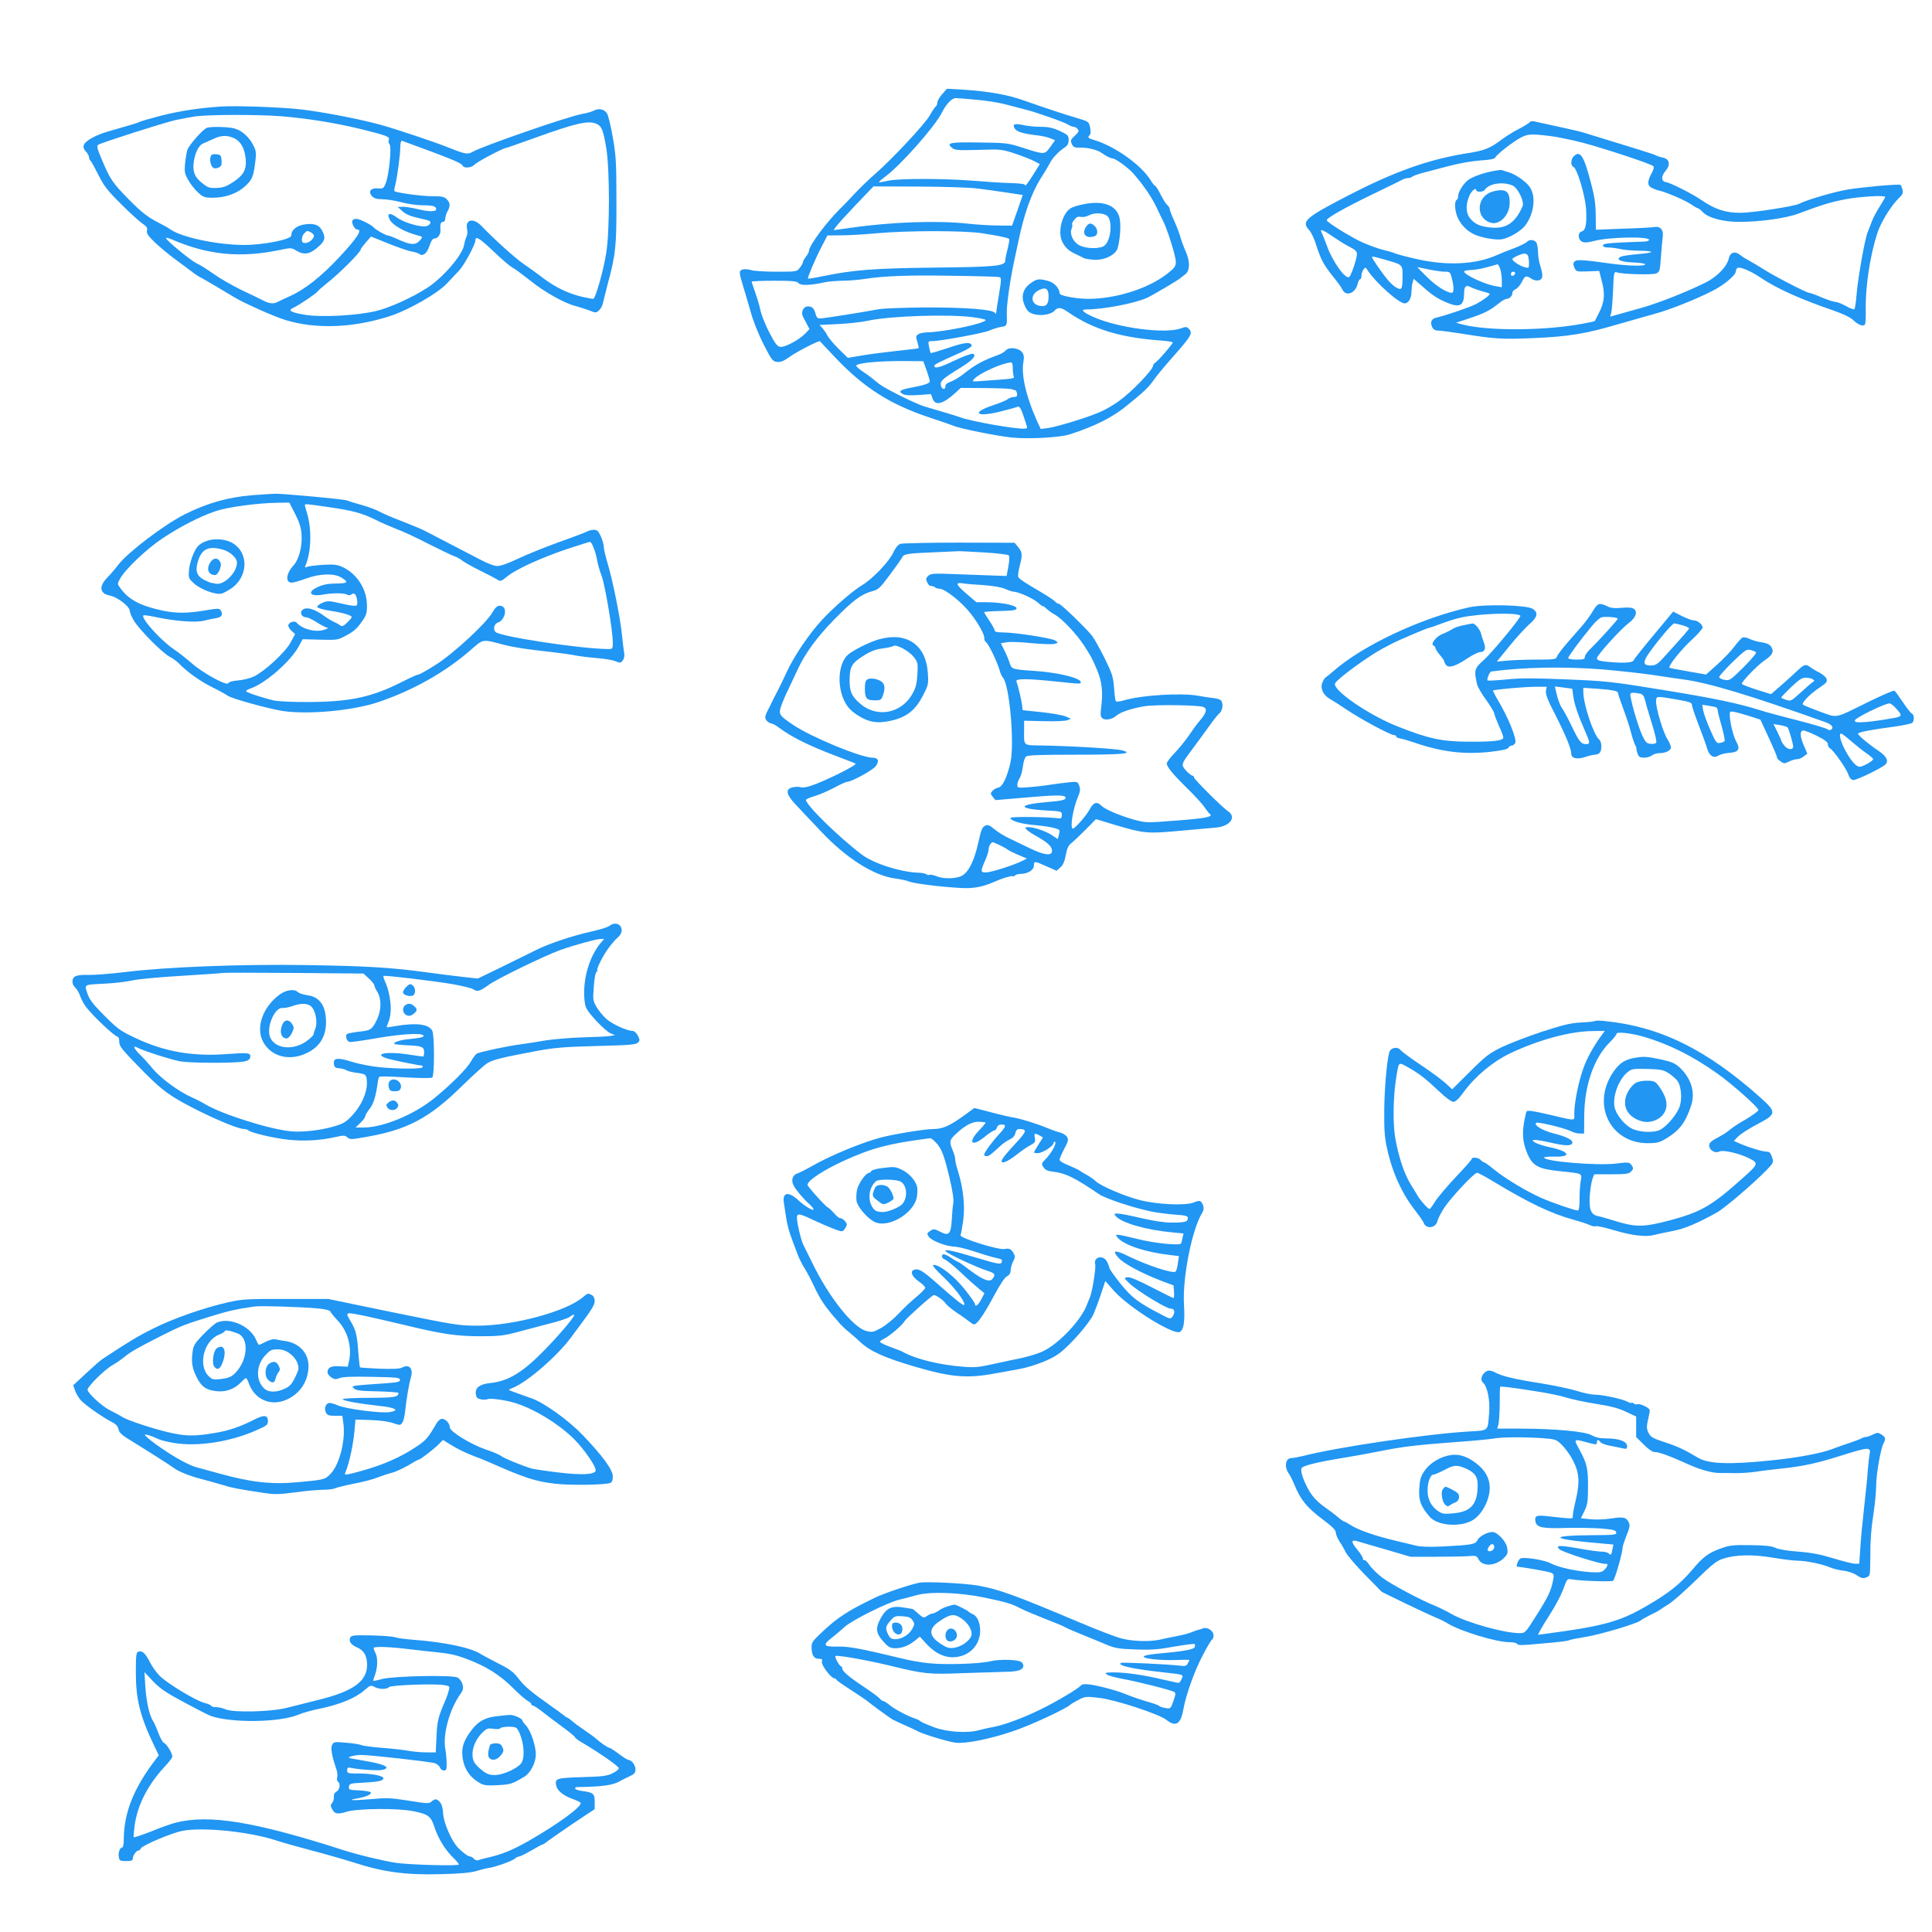 <?xml version="1.0" standalone="no"?>
<!DOCTYPE svg PUBLIC "-//W3C//DTD SVG 20010904//EN"
 "http://www.w3.org/TR/2001/REC-SVG-20010904/DTD/svg10.dtd">
<svg version="1.0" xmlns="http://www.w3.org/2000/svg"
 width="1280pt" height="1280pt" viewBox="0 0 1280 1280"
 preserveAspectRatio="xMidYMid meet">
<g transform="translate(0,1280) scale(0.1,-0.1)"
fill="#2196f3" stroke="none">
<path d="M6242 12176 c-18 -20 -32 -45 -32 -56 0 -10 -5 -22 -10 -25 -6 -4
-24 -31 -41 -61 -33 -58 -252 -292 -362 -387 -38 -33 -96 -89 -130 -125 -34
-37 -80 -85 -103 -107 -90 -89 -204 -243 -204 -276 0 -8 -9 -25 -20 -39 -11
-14 -20 -30 -20 -36 0 -6 -9 -23 -21 -38 -20 -26 -21 -26 -159 -26 -76 0 -151
5 -166 11 -16 5 -39 7 -52 4 -27 -7 -27 -18 1 -110 9 -27 30 -101 48 -163 19
-69 54 -157 89 -225 53 -104 60 -112 89 -115 23 -2 44 6 80 32 46 34 199 113
204 105 1 -2 47 -51 102 -109 188 -198 363 -310 623 -396 75 -25 146 -49 157
-54 38 -18 291 -69 390 -79 117 -11 318 0 385 22 163 53 279 111 371 186 118
95 147 123 182 172 17 26 75 95 127 154 125 141 135 159 105 188 -12 13 -20
13 -52 1 -106 -37 -415 3 -579 76 -71 32 -88 50 -47 50 112 0 317 39 403 77
38 18 196 111 220 130 8 7 23 18 33 26 31 22 32 84 4 148 -14 31 -31 76 -37
100 -7 24 -25 72 -41 107 -16 35 -29 69 -29 76 0 8 -7 19 -16 27 -9 7 -29 39
-45 71 -16 32 -33 58 -37 58 -4 0 -16 15 -27 33 -59 100 -236 227 -372 268
-45 13 -50 18 -33 35 7 7 7 25 2 50 -8 38 -9 39 -87 62 -89 26 -199 63 -351
116 -108 39 -235 61 -404 72 l-106 6 -32 -36z m228 -37 c63 -5 149 -19 190
-30 41 -11 100 -26 130 -34 77 -19 261 -84 287 -101 12 -8 29 -14 36 -14 8 0
20 -7 27 -15 10 -12 7 -20 -19 -44 -28 -26 -30 -32 -20 -55 10 -22 18 -25 60
-24 50 0 113 -16 139 -36 26 -19 59 -36 72 -36 19 0 105 -63 139 -102 70 -81
123 -159 159 -238 11 -25 27 -56 34 -70 27 -49 86 -237 86 -273 0 -31 -7 -41
-52 -77 -126 -101 -343 -170 -530 -170 -77 0 -188 21 -188 36 0 34 -36 73 -77
83 -60 16 -73 14 -113 -14 -53 -37 -68 -90 -41 -149 15 -35 27 -46 56 -56 47
-15 117 -5 140 20 24 27 43 25 90 -7 168 -116 351 -171 628 -190 37 -3 67 -8
67 -12 0 -10 -99 -124 -116 -134 -8 -4 -14 -13 -14 -18 0 -28 -140 -174 -228
-237 -26 -19 -72 -47 -103 -62 -66 -34 -296 -106 -366 -116 l-48 -6 -25 54
c-71 157 -105 305 -90 388 6 34 4 49 -8 66 -22 29 -86 37 -108 13 -9 -10 -30
-23 -47 -29 -111 -41 -153 -64 -239 -132 -26 -20 -63 -41 -82 -48 -21 -7 -33
-17 -32 -27 2 -27 -23 -26 -30 1 -7 31 7 45 128 119 82 50 111 83 84 93 -9 3
-64 -17 -123 -45 -97 -47 -133 -56 -133 -34 0 8 31 24 173 87 49 22 77 40 75
48 -8 24 -49 20 -159 -18 -60 -20 -111 -35 -113 -33 -2 2 -7 21 -11 42 -7 35
-6 37 20 37 56 0 342 53 380 70 22 10 57 21 78 24 40 7 40 7 37 91 -1 57 22
219 49 345 10 47 23 108 29 135 36 174 85 313 145 410 25 38 52 84 61 101 17
36 60 81 100 107 19 13 26 26 26 50 0 30 -5 34 -60 60 -46 21 -76 27 -128 27
-37 0 -87 5 -111 11 -58 13 -76 7 -59 -21 14 -23 54 -35 143 -46 33 -3 75 -12
93 -20 l32 -13 -32 -45 c-38 -52 -35 -52 -188 -3 -90 29 -105 31 -282 33 -196
3 -222 -2 -180 -36 19 -15 40 -17 174 -13 150 5 155 4 244 -25 50 -17 107 -39
127 -50 l36 -19 -39 -63 c-41 -66 -60 -90 -60 -74 0 5 -42 10 -93 11 -50 1
-159 8 -242 15 -194 16 -503 17 -574 0 -30 -7 -56 -11 -57 -9 -2 2 15 18 39
35 101 74 332 334 378 427 29 58 65 95 92 95 12 0 74 -5 137 -11z m5 -588 c50
-6 138 -18 196 -27 l105 -16 -35 -101 -36 -102 -95 1 c-52 0 -140 6 -195 12
-199 22 -507 12 -777 -27 l-116 -16 19 26 c10 14 70 80 132 145 l114 119 299
-1 c165 -1 340 -6 389 -13z m30 -296 c104 -16 173 -30 181 -38 3 -3 -2 -32
-10 -65 -9 -33 -16 -68 -16 -79 0 -35 -64 -42 -475 -46 -403 -5 -526 -15 -735
-57 -52 -11 -95 -18 -97 -16 -5 5 47 128 89 209 l40 77 97 1 c53 0 159 7 236
14 201 18 566 18 690 0z m116 -291 c14 -4 14 -15 -2 -112 -10 -59 -18 -114
-19 -122 0 -11 -2 -12 -8 -3 -14 23 -200 37 -462 36 -140 -1 -280 -6 -310 -12
-100 -19 -365 -61 -387 -61 -16 0 -24 8 -29 28 -9 38 -23 52 -50 52 -16 0 -28
-8 -35 -24 -9 -20 -7 -33 17 -75 l27 -51 -29 -31 c-39 -40 -133 -91 -164 -87
-20 2 -34 20 -72 93 -26 50 -52 115 -59 145 -6 30 -22 85 -35 121 -13 37 -24
69 -24 73 0 3 67 6 149 6 124 0 151 -3 162 -16 14 -17 78 -15 169 5 25 6 78
10 118 11 40 0 105 5 143 11 138 21 289 27 584 22 165 -2 307 -6 316 -9z m326
-120 c2 -59 -14 -79 -60 -70 -57 11 -63 71 -9 101 46 25 67 16 69 -31z m-499
-146 c45 -6 82 -14 82 -18 0 -22 -269 -79 -386 -82 -24 0 -51 -6 -61 -13 -15
-11 -16 -18 -5 -51 6 -21 10 -39 8 -41 -1 -2 -68 -10 -147 -18 -79 -9 -184
-22 -233 -31 l-89 -15 -59 58 c-33 32 -66 72 -75 88 -8 17 -24 39 -34 51 l-20
21 123 6 c68 3 157 13 198 22 145 32 541 45 698 23z m-309 -352 c12 -33 21
-66 21 -73 0 -13 -39 -26 -132 -43 -66 -13 -78 -24 -46 -41 14 -8 49 -10 104
-6 l82 6 11 -30 c17 -51 71 -36 156 43 l30 28 165 -1 c91 -1 170 -4 175 -8 6
-3 15 -6 20 -6 6 0 11 -10 13 -22 3 -18 -2 -23 -20 -23 -13 0 -32 -7 -42 -15
-10 -8 -54 -26 -97 -40 -150 -50 -111 -82 51 -41 52 13 102 27 111 31 16 6 25
-12 57 -112 11 -32 10 -33 -19 -33 -69 0 -341 48 -414 74 -36 13 -96 31 -240
73 -59 18 -257 116 -300 149 -16 13 -41 32 -55 44 -14 11 -40 30 -59 42 -19
13 -36 28 -38 34 -6 17 131 32 298 32 l146 -1 22 -61z m571 15 c0 -22 3 -46 6
-54 6 -16 11 -15 -210 -31 -66 -5 -68 -5 -52 13 34 38 185 106 244 110 8 1 12
-13 12 -38z"/>
<path d="M7175 11446 c-33 -6 -70 -18 -82 -26 -57 -36 -87 -159 -55 -222 19
-39 44 -61 92 -83 19 -9 42 -20 51 -25 10 -5 42 -10 72 -11 68 -3 140 34 152
78 17 64 22 151 13 196 -18 87 -108 122 -243 93z m160 -76 c37 -31 27 -157
-16 -196 -26 -24 -121 -24 -168 1 -40 20 -65 73 -52 108 6 14 7 27 4 30 -3 3
3 17 14 30 14 19 24 24 44 20 15 -3 39 2 55 11 32 18 95 16 119 -4z"/>
<path d="M7194 11295 c-30 -46 4 -80 60 -59 22 8 20 47 -2 67 -25 23 -39 21
-58 -8z"/>
<path d="M1460 12094 c-146 -10 -266 -29 -388 -59 -73 -19 -138 -38 -144 -41
-7 -4 -41 -16 -77 -26 -37 -11 -97 -28 -135 -39 -83 -24 -153 -63 -161 -91 -5
-13 0 -27 14 -42 12 -12 21 -30 21 -39 0 -9 4 -18 9 -21 5 -3 28 -45 52 -93
37 -75 60 -104 149 -193 58 -58 122 -116 142 -130 30 -20 36 -29 32 -47 -5
-18 6 -34 52 -79 33 -31 95 -83 139 -115 44 -32 93 -69 109 -81 16 -13 42 -30
58 -38 29 -15 174 -101 218 -128 57 -36 265 -129 340 -152 204 -62 448 -53
691 25 123 39 321 152 382 219 21 22 56 60 79 84 35 38 108 173 108 201 0 30
29 12 117 -72 54 -52 112 -101 128 -110 17 -8 71 -49 122 -89 93 -75 224 -148
298 -166 22 -6 61 -18 87 -28 45 -18 47 -18 67 0 11 10 23 32 26 50 4 17 17
69 29 116 55 202 61 256 60 560 0 253 -3 300 -24 420 -13 74 -30 145 -38 158
-19 29 -53 37 -88 19 -16 -8 -49 -17 -73 -21 -85 -13 -665 -214 -732 -253 -30
-18 -50 -14 -164 32 -90 36 -351 123 -450 150 -137 37 -375 83 -519 100 -130
15 -436 26 -536 19z m401 -64 c174 -14 360 -44 529 -85 173 -43 194 -51 186
-71 -4 -9 -1 -23 5 -30 15 -18 -4 -208 -26 -259 -13 -33 -17 -36 -51 -33 -48
4 -67 -21 -40 -51 15 -16 32 -21 70 -21 28 0 84 -9 125 -20 41 -11 103 -20
137 -20 71 0 94 -6 94 -26 0 -18 -47 -18 -125 1 -33 8 -76 15 -95 15 l-35 -1
32 -29 c24 -21 53 -33 112 -46 72 -16 79 -19 70 -36 -6 -11 -21 -18 -37 -18
-51 0 -141 29 -184 60 -48 35 -68 28 -45 -17 16 -31 85 -72 152 -93 22 -6 46
-14 54 -16 11 -3 8 -11 -10 -30 -28 -30 -62 -27 -146 12 -28 13 -57 24 -64 24
-13 0 -79 37 -94 54 -18 19 -93 56 -114 56 -11 0 -22 -4 -25 -9 -10 -15 12
-61 29 -61 39 0 5 -53 -120 -187 -120 -128 -226 -211 -324 -255 -36 -16 -74
-34 -83 -39 -27 -14 -55 -11 -96 11 -20 10 -85 42 -145 70 -59 29 -141 76
-183 106 -42 30 -91 61 -109 68 -35 15 -205 154 -205 168 0 5 17 1 38 -8 239
-104 456 -125 722 -69 66 14 72 14 102 -5 55 -33 94 -25 156 33 34 33 39 52
20 91 -19 44 -52 58 -114 50 -57 -7 -94 -36 -94 -74 0 -27 -188 -64 -320 -63
-177 2 -406 51 -479 102 -14 10 -51 31 -81 46 -68 34 -113 69 -193 150 -115
117 -128 137 -187 279 -27 64 -30 80 -19 87 24 15 441 148 514 164 39 8 97 19
130 24 87 12 409 13 566 1z m2092 -51 c34 -15 45 -45 64 -163 23 -141 23 -539
0 -689 -17 -113 -72 -307 -87 -307 -5 0 -33 5 -62 11 -94 20 -181 61 -265 123
-44 34 -107 79 -139 101 -55 38 -197 167 -274 248 -54 56 -110 44 -95 -22 3
-16 2 -38 -4 -48 -5 -10 -13 -35 -16 -55 -11 -68 -142 -220 -249 -288 -99 -63
-245 -129 -332 -150 -126 -31 -371 -44 -477 -25 -94 16 -113 29 -71 47 35 16
150 94 159 108 4 6 30 29 58 51 84 66 227 208 227 227 0 4 16 25 34 46 l34 39
114 -46 c62 -25 131 -49 153 -53 22 -3 45 -11 52 -16 24 -19 51 2 68 52 12 37
22 50 35 50 21 0 41 29 38 57 -3 37 2 53 17 53 9 0 15 9 15 23 1 12 7 33 15
47 20 35 18 57 -5 80 -17 17 -33 20 -97 20 -70 0 -239 23 -250 34 -2 2 0 21 6
42 13 51 33 197 33 252 1 26 5 41 12 39 308 -112 394 -147 400 -163 8 -21 60
-17 81 6 16 18 190 110 208 110 4 0 89 30 189 66 275 99 357 118 411 93z
m-1892 -719 c10 -6 19 -16 19 -22 0 -20 -33 -48 -57 -48 -18 0 -23 5 -23 24 0
14 7 32 16 40 18 19 20 19 45 6z"/>
<path d="M1370 11953 c-27 -11 -119 -115 -129 -147 -5 -17 -12 -58 -15 -91 -5
-54 -3 -65 23 -111 16 -28 46 -65 66 -82 31 -28 43 -32 94 -32 79 0 151 24
203 66 56 47 66 68 78 161 9 69 8 81 -11 119 -26 54 -77 100 -126 113 -40 11
-157 14 -183 4z m184 -70 c43 -22 68 -69 74 -139 6 -68 -15 -105 -83 -150 -44
-29 -66 -37 -108 -39 -47 -2 -59 1 -94 29 -52 40 -67 75 -60 137 8 66 34 119
66 130 14 6 44 19 66 29 50 25 94 25 139 3z"/>
<path d="M1395 11761 c-8 -27 4 -68 22 -75 8 -3 23 -1 34 5 16 8 19 19 17 47
-3 33 -6 37 -35 40 -24 2 -33 -1 -38 -17z"/>
<path d="M10135 11991 c-3 -6 -34 -25 -68 -43 -34 -17 -87 -49 -117 -72 -81
-60 -113 -73 -228 -91 -257 -41 -483 -121 -797 -284 -278 -144 -305 -168 -251
-226 13 -14 34 -58 46 -98 31 -97 49 -130 110 -207 29 -35 57 -74 63 -87 23
-51 88 -27 102 38 4 16 11 29 16 29 5 0 9 10 9 23 0 13 6 31 13 41 13 17 14
17 30 -8 53 -80 205 -216 243 -216 25 0 44 32 45 73 1 23 4 53 8 66 l7 24 34
-30 c87 -77 111 -94 172 -122 97 -43 127 -31 128 54 0 49 12 60 47 41 17 -8
51 -20 76 -27 26 -6 47 -13 47 -16 0 -10 -47 -44 -90 -67 -43 -22 -203 -77
-263 -90 -34 -8 -43 -29 -29 -62 8 -17 20 -24 39 -24 15 0 81 -9 147 -19 228
-37 274 -40 486 -31 231 10 343 28 557 91 76 22 185 53 243 69 98 26 270 94
386 153 74 37 154 104 154 128 0 11 6 22 14 25 18 7 91 -25 148 -64 106 -72
263 -143 479 -217 69 -24 117 -47 135 -64 35 -34 69 -47 80 -30 4 7 6 48 5 93
-3 152 27 356 75 506 23 75 92 187 148 241 21 20 26 31 20 53 -3 14 -9 28 -13
31 -12 7 -249 -14 -351 -31 -85 -14 -276 -70 -320 -94 -32 -17 -310 -60 -390
-60 -99 0 -170 24 -260 86 -56 39 -202 113 -232 117 -33 5 -34 39 -3 75 34 41
27 78 -18 88 -17 3 -38 10 -47 15 -12 7 -107 37 -477 150 -17 6 -94 24 -170
40 -76 17 -148 32 -159 35 -12 3 -25 1 -29 -5z m125 -91 c47 -5 146 -25 220
-44 138 -36 458 -141 474 -157 6 -5 1 -24 -12 -48 -30 -54 -29 -83 6 -98 15
-7 32 -13 37 -14 33 -4 172 -62 211 -88 25 -17 49 -31 53 -31 5 0 19 -11 32
-25 37 -39 135 -65 243 -65 136 0 310 24 391 55 156 58 213 76 312 95 95 18
263 28 263 15 0 -3 -16 -31 -35 -61 -20 -31 -43 -74 -52 -97 -8 -23 -21 -55
-28 -72 -19 -43 -64 -296 -74 -409 -4 -53 -11 -100 -15 -104 -4 -4 -30 5 -57
21 -27 15 -58 27 -70 27 -11 0 -52 14 -91 30 -38 17 -76 30 -82 30 -18 0 -239
115 -305 158 -31 20 -72 44 -91 54 -19 10 -47 27 -61 39 -33 27 -65 18 -74
-19 -12 -57 -76 -124 -155 -164 -123 -61 -309 -135 -426 -168 -60 -17 -131
-37 -157 -44 l-49 -14 7 27 c4 14 9 82 12 149 5 121 6 124 27 117 39 -12 230
-17 257 -7 25 10 26 15 33 109 4 54 9 114 12 134 7 45 -16 72 -55 65 -14 -3
-107 -8 -207 -11 l-181 -7 -1 99 c-1 77 -8 125 -35 224 -44 168 -69 205 -111
163 -20 -20 -21 -63 -1 -70 23 -9 77 -188 83 -276 6 -99 -2 -144 -28 -151 -28
-7 -27 -53 1 -68 16 -8 34 -7 78 4 102 28 382 32 366 6 -3 -4 -13 -8 -23 -9
-9 0 -77 -3 -149 -6 -105 -5 -133 -9 -133 -20 0 -9 12 -14 38 -14 20 0 55 -5
77 -10 22 -6 77 -10 123 -11 45 0 82 -4 82 -8 0 -5 -41 -11 -92 -15 -50 -4
-100 -12 -111 -17 -34 -19 -1 -34 83 -38 44 -1 80 -7 80 -12 0 -14 -116 -11
-232 5 -185 26 -224 28 -237 12 -9 -10 -9 -20 0 -40 12 -26 15 -26 88 -24 l76
3 18 -70 c22 -84 17 -136 -19 -207 -15 -29 -27 -54 -29 -56 -1 -1 -35 -9 -76
-16 -251 -48 -634 -50 -803 -5 l-39 11 88 29 c106 36 135 51 201 104 18 14 38
25 46 25 19 0 38 20 38 40 0 8 10 20 23 25 12 6 30 27 40 48 21 41 27 44 62
21 32 -21 69 -15 73 13 2 12 -4 42 -12 68 -9 25 -16 66 -16 91 0 25 -5 54 -10
65 -12 22 -48 25 -64 6 -6 -7 -45 -26 -86 -42 -41 -15 -93 -36 -115 -46 -137
-61 -327 -71 -526 -26 -64 14 -127 31 -140 36 -13 6 -52 18 -87 26 -35 9 -98
32 -140 51 -79 37 -232 132 -232 145 0 15 120 83 300 170 102 49 193 94 202
99 10 6 26 10 36 10 10 0 22 4 28 9 5 5 34 16 64 24 30 8 109 29 175 46 70 19
159 34 213 38 65 4 95 10 99 20 7 18 119 106 168 131 46 24 68 26 185 12z
m-1410 -680 c30 -21 74 -47 98 -59 31 -16 42 -27 42 -45 0 -27 -36 -136 -50
-150 -23 -23 -112 101 -149 206 -13 35 -27 71 -32 80 -19 37 -3 32 91 -32z
m1274 -116 c3 -9 6 -31 6 -49 0 -32 -1 -33 -30 -25 -32 9 -79 40 -80 53 0 10
58 36 81 37 9 0 20 -7 23 -16z m-929 -30 c100 -29 99 -28 97 -118 -1 -73 -6
-80 -40 -62 -16 8 -44 34 -63 58 -37 45 -99 136 -99 144 0 7 11 5 105 -22z
m744 -55 c6 -18 11 -52 11 -77 l0 -45 -41 7 c-70 11 -209 76 -209 97 0 5 19 9
43 10 23 0 71 8 107 18 36 10 68 19 72 20 3 0 11 -13 17 -30z m-474 -4 c39 -8
86 -15 106 -15 35 0 37 -2 48 -44 15 -59 14 -96 -1 -96 -34 1 -102 44 -163
104 -37 36 -66 66 -64 66 2 0 36 -7 74 -15z m573 -27 c-6 -18 -28 -21 -28 -4
0 9 7 16 16 16 9 0 14 -5 12 -12z"/>
<path d="M9849 11657 c-51 -13 -100 -33 -121 -49 -35 -26 -68 -81 -68 -111 0
-9 -4 -19 -10 -22 -15 -9 -12 -71 6 -113 19 -46 58 -88 105 -112 46 -24 152
-43 192 -35 51 11 125 55 152 91 59 78 73 193 30 255 -24 36 -93 84 -143 99
-15 4 -34 10 -42 13 -8 3 -54 -4 -101 -16z m174 -87 c29 -14 67 -84 67 -124 0
-12 -16 -44 -35 -73 -44 -65 -97 -89 -183 -80 -69 7 -104 24 -134 63 -27 33
-28 89 -4 145 14 34 46 61 46 39 0 -14 47 -13 56 1 27 44 123 58 187 29z"/>
<path d="M9873 11525 c-95 -41 -92 -175 5 -201 58 -16 123 51 124 129 1 64
-15 87 -60 87 -20 -1 -52 -7 -69 -15z"/>
<path d="M1670 9519 c-160 -13 -299 -53 -445 -126 -138 -70 -373 -248 -440
-333 -22 -29 -54 -67 -72 -84 -60 -61 -54 -109 16 -122 48 -9 130 -72 131
-101 0 -12 13 -43 29 -68 40 -63 187 -211 235 -236 21 -11 48 -31 60 -43 55
-57 139 -117 216 -156 47 -23 96 -50 110 -60 28 -19 262 -84 360 -100 168 -26
467 1 638 59 231 78 446 200 613 347 83 72 73 70 214 33 74 -19 155 -31 320
-49 55 -6 125 -16 155 -22 30 -6 96 -14 145 -18 50 -4 105 -13 123 -21 31 -13
35 -12 48 6 10 13 13 31 9 50 -3 17 -10 73 -15 125 -12 115 -61 356 -95 470
-14 46 -25 95 -25 109 0 14 -9 45 -20 69 -15 33 -24 42 -45 42 -14 0 -33 -5
-43 -10 -9 -6 -93 -38 -187 -71 -93 -34 -216 -83 -272 -110 -62 -30 -116 -49
-137 -49 -23 0 -67 17 -123 47 -48 25 -142 74 -208 108 -66 34 -133 69 -150
78 -16 9 -84 37 -150 63 -66 25 -133 54 -150 64 -16 10 -69 30 -117 44 -49 13
-92 27 -97 30 -13 8 -425 46 -480 45 -25 -1 -93 -6 -151 -10z m286 -125 c29
-58 39 -90 42 -138 5 -78 -18 -164 -54 -203 -49 -53 -55 -113 -11 -113 12 0
54 12 92 26 91 34 186 37 234 9 54 -32 48 -40 -32 -41 -51 0 -86 -7 -119 -22
-78 -34 -56 -68 34 -51 58 11 140 11 158 -1 9 -5 19 -5 27 1 7 6 16 8 22 5 14
-9 25 -66 14 -77 -6 -6 -45 -1 -99 12 -84 19 -93 20 -128 5 -21 -9 -36 -21
-34 -28 3 -7 41 -18 89 -25 85 -13 139 -30 139 -42 0 -4 -14 -20 -30 -36 -26
-25 -33 -27 -48 -17 -9 7 -28 17 -42 23 -14 6 -38 21 -55 33 -71 54 -131 70
-155 41 -15 -18 2 -45 29 -45 10 0 37 -13 62 -28 24 -16 53 -32 64 -36 l20 -8
-20 -8 c-56 -23 -152 0 -190 45 -13 16 -55 1 -55 -19 0 -9 10 -25 22 -36 l23
-21 -30 -56 c-35 -64 -169 -189 -243 -225 -26 -12 -73 -24 -105 -26 -36 -3
-61 -10 -64 -18 -8 -21 -167 65 -243 132 -35 31 -89 73 -119 93 -85 57 -219
206 -201 224 3 3 46 -3 95 -14 123 -25 254 -35 307 -21 24 6 60 14 81 17 38 6
47 24 28 53 -7 12 -24 11 -101 -2 -114 -20 -194 -20 -280 -2 -146 31 -222 70
-277 142 -27 36 -27 36 -8 69 32 61 176 198 280 267 118 79 251 147 355 182
81 27 276 53 406 55 l81 1 39 -76z m223 46 c160 -23 221 -40 310 -84 36 -19
98 -45 136 -60 39 -14 136 -59 215 -100 80 -40 156 -77 170 -81 14 -4 39 -18
55 -31 17 -12 68 -41 115 -64 47 -23 97 -49 112 -58 25 -16 27 -15 71 21 58
47 234 127 405 183 72 24 136 44 141 44 12 0 39 -70 47 -122 4 -24 17 -70 30
-103 23 -63 74 -365 74 -441 0 -43 -1 -44 -32 -44 -178 1 -714 82 -745 113
-18 18 -9 54 15 62 46 15 66 94 27 109 -24 9 -40 -2 -63 -42 -39 -70 -258
-272 -373 -345 -58 -37 -112 -67 -119 -67 -8 0 -52 -20 -99 -44 -202 -103
-343 -135 -617 -137 -112 -1 -209 4 -239 10 -76 18 -185 54 -185 62 0 4 14 12
31 18 98 34 265 180 318 278 l26 48 115 -3 c109 -3 118 -2 165 23 62 33 79 49
117 103 25 36 30 53 29 102 0 104 -64 206 -157 251 -39 18 -57 21 -132 17 -48
-3 -96 -9 -106 -13 -17 -7 -18 -6 -11 11 37 87 41 237 10 341 -8 26 -15 51
-15 56 0 10 8 9 159 -13z"/>
<path d="M1352 9209 c-36 -17 -48 -30 -70 -77 -14 -31 -28 -81 -30 -110 -4
-50 -3 -54 32 -86 43 -41 148 -80 186 -68 14 4 44 21 67 37 105 76 111 226 12
292 -53 35 -138 40 -197 12z m123 -50 c50 -14 95 -55 95 -87 0 -66 -88 -152
-141 -139 -13 3 -26 6 -29 5 -3 0 -24 9 -47 20 -49 25 -61 59 -42 122 25 83
69 105 164 79z"/>
<path d="M1396 9078 c-32 -45 -17 -88 30 -88 18 0 44 58 36 79 -13 36 -44 40
-66 9z"/>
<path d="M5965 9197 c-16 -6 -32 -26 -48 -60 -29 -61 -137 -173 -204 -213 -61
-36 -188 -146 -267 -231 -87 -94 -186 -241 -235 -348 -23 -49 -47 -99 -53
-110 -6 -11 -22 -42 -36 -70 -13 -27 -30 -62 -38 -77 -8 -14 -14 -33 -14 -41
0 -17 22 -38 43 -41 8 -1 30 -13 48 -27 83 -62 196 -118 369 -184 69 -26 131
-50 138 -54 7 -4 -43 -34 -125 -74 -142 -68 -214 -93 -240 -82 -9 3 -31 3 -49
-1 -53 -10 -47 -47 19 -116 28 -31 104 -110 167 -177 166 -176 346 -291 489
-311 38 -5 80 -14 93 -20 36 -17 315 -47 395 -44 64 3 113 16 178 45 45 20
108 39 115 34 5 -3 11 -1 15 5 3 5 20 10 36 10 47 0 89 26 89 55 0 32 4 31 84
-5 l66 -29 25 22 c18 16 28 39 36 81 8 45 17 65 37 80 15 12 57 52 95 90 l68
69 122 -37 c195 -58 216 -60 427 -41 102 9 212 19 245 22 95 8 140 70 80 109
-36 24 -225 212 -225 224 0 5 -3 10 -7 10 -13 0 -59 44 -66 64 -5 13 4 34 31
70 50 67 102 138 151 206 21 30 48 64 60 74 21 19 27 60 12 84 -4 7 -28 15
-52 17 -24 3 -68 9 -98 15 -114 21 -381 5 -502 -32 -22 -6 -42 -8 -46 -4 -4 3
-9 44 -12 89 -6 74 -12 93 -63 197 -32 63 -68 128 -80 144 -39 51 -210 216
-223 216 -7 0 -18 6 -24 14 -7 8 -44 33 -84 57 -123 72 -156 94 -161 107 -3 7
1 38 9 69 20 77 19 93 -9 128 l-24 29 -366 1 c-201 0 -377 -4 -391 -8z m554
-57 c85 -5 159 -14 164 -19 6 -6 5 -33 -2 -73 l-12 -64 -87 3 c-48 2 -160 6
-250 9 -146 6 -164 5 -182 -11 -15 -14 -17 -21 -8 -41 6 -13 15 -25 20 -25 4
-1 12 -2 17 -3 5 0 13 -4 17 -8 4 -5 16 -8 26 -8 39 0 151 -89 213 -170 50
-65 90 -139 86 -159 -1 -8 4 -20 13 -27 17 -12 78 -141 90 -189 4 -16 14 -37
21 -45 43 -48 77 -430 50 -559 -21 -97 -53 -165 -81 -169 -12 -2 -29 -11 -38
-21 -15 -17 -15 -20 1 -40 l18 -22 175 15 c227 20 290 21 290 1 0 -15 -23 -21
-135 -30 -181 -16 -182 -43 -2 -54 111 -6 112 -6 112 -31 0 -19 -5 -24 -20
-22 -67 10 -313 13 -319 4 -10 -16 64 -40 145 -47 107 -9 179 -25 179 -38 0
-7 -3 -22 -6 -34 l-6 -22 -38 25 c-41 28 -119 54 -158 54 -21 0 -22 -2 -12
-15 7 -8 38 -29 69 -46 74 -42 101 -68 101 -96 0 -35 -50 -30 -145 16 -44 21
-106 51 -137 66 -32 14 -76 42 -98 60 -35 29 -44 33 -64 24 -19 -9 -26 -28
-45 -113 -26 -118 -63 -192 -106 -217 -38 -22 -124 -24 -171 -4 -20 8 -40 12
-46 9 -5 -3 -14 -1 -21 4 -7 5 -30 10 -53 10 -117 4 -296 61 -374 120 -151
114 -370 328 -370 362 0 5 26 17 58 26 31 9 89 34 128 55 39 21 78 39 86 39
29 0 174 79 191 105 24 34 15 55 -22 55 -76 0 -410 138 -527 218 -92 62 -97
70 -79 123 8 24 30 76 49 114 18 39 46 97 61 130 47 103 129 216 242 331 123
125 180 168 249 186 44 12 53 20 122 113 41 55 76 105 79 112 8 22 37 27 193
33 85 4 164 7 175 8 11 1 89 -3 174 -8z m-9 -216 c67 -5 121 -14 148 -25 24
-11 50 -19 57 -19 31 0 129 -44 161 -72 19 -17 34 -28 34 -25 0 4 11 -4 24
-16 13 -13 36 -29 51 -37 49 -26 145 -127 196 -205 47 -73 57 -90 87 -163 33
-77 41 -148 27 -253 -5 -44 -4 -58 9 -68 19 -16 66 -7 93 18 24 22 97 47 186
62 72 12 359 8 390 -5 27 -12 20 -39 -21 -87 -21 -24 -55 -71 -77 -104 -22
-32 -64 -84 -92 -113 -29 -30 -53 -61 -53 -70 0 -22 40 -71 135 -164 47 -46
98 -101 113 -123 15 -22 31 -43 37 -47 26 -19 -27 -30 -216 -44 -204 -16 -205
-16 -284 5 -96 27 -193 68 -218 93 -31 31 -54 22 -81 -30 -18 -35 -95 -122
-108 -122 -21 0 1 134 34 211 15 36 17 51 8 73 -10 28 -12 28 -68 23 -31 -3
-84 -10 -117 -15 -33 -6 -97 -13 -142 -17 -80 -6 -83 -6 -83 15 0 11 7 31 15
44 9 13 18 48 22 77 3 31 12 59 21 67 12 9 94 12 331 12 314 0 386 7 304 29
-41 11 -340 29 -535 32 -122 2 -114 -5 -113 104 l0 60 130 -3 c72 -2 141 1
155 6 l25 10 -36 16 c-20 8 -92 21 -160 28 l-124 13 -3 30 c-3 30 -27 132 -38
160 -8 20 69 20 261 0 170 -18 165 -17 165 -4 0 27 -148 63 -305 74 -150 10
-152 11 -166 53 -6 20 -22 58 -35 84 l-23 46 39 7 c22 4 96 1 163 -6 68 -6
136 -9 152 -5 28 7 28 7 7 22 -23 16 -266 54 -349 54 -36 0 -53 4 -53 13 0 7
-16 36 -35 64 -19 29 -35 54 -35 57 0 3 48 7 108 8 86 2 107 6 107 18 0 19
-97 39 -193 40 l-73 0 -69 59 c-67 58 -73 75 -20 66 14 -3 72 -8 130 -11z
m119 -1726 c25 -13 48 -26 51 -29 3 -4 32 -18 64 -32 l60 -25 -30 -15 c-54
-28 -208 -77 -242 -77 -37 0 -38 4 -1 89 10 24 19 53 19 65 0 20 16 46 28 46
3 0 26 -10 51 -22z"/>
<path d="M5826 8565 c-62 -17 -167 -69 -206 -101 -65 -55 -77 -203 -26 -308
20 -40 40 -62 81 -90 79 -52 137 -62 232 -40 101 24 157 68 208 166 36 70 37
76 32 151 -12 184 -139 272 -321 222z m230 -120 c25 -33 26 -41 22 -113 -4
-62 -10 -88 -33 -129 -73 -130 -234 -161 -345 -66 -59 50 -73 84 -71 167 2 83
16 105 101 157 42 26 76 38 117 43 32 4 64 11 72 16 21 13 104 -33 137 -75z"/>
<path d="M5747 8299 c-13 -8 -17 -23 -17 -62 0 -64 11 -77 66 -77 38 0 43 3
53 31 16 45 14 74 -6 91 -24 20 -74 29 -96 17z"/>
<path d="M10554 8753 c-15 -27 -49 -73 -75 -103 -27 -30 -73 -83 -103 -118
-30 -35 -58 -72 -61 -83 -6 -17 -17 -19 -133 -19 -70 0 -158 -3 -196 -7 l-69
-6 84 103 c46 57 105 121 131 144 55 47 61 77 23 102 -40 26 -320 33 -423 10
-322 -72 -710 -255 -902 -426 -20 -17 -41 -34 -47 -38 -7 -4 -17 -21 -23 -37
-14 -36 8 -82 50 -105 15 -8 65 -40 111 -71 93 -63 291 -169 314 -169 8 0 15
-4 15 -9 0 -5 12 -11 28 -14 15 -2 54 -14 87 -25 185 -64 333 -82 509 -63 79
9 116 18 120 27 3 8 12 14 20 14 9 0 20 8 25 18 12 22 -46 167 -109 273 -23
39 -40 72 -38 74 7 7 213 25 282 25 l73 0 -5 -29 c-3 -21 14 -64 65 -162 66
-130 103 -220 103 -252 0 -31 37 -40 90 -23 27 9 57 16 67 16 11 0 24 5 31 12
16 16 15 73 -2 87 -38 32 -105 232 -106 315 l0 29 93 -6 c103 -8 137 -15 137
-29 0 -6 15 -51 34 -102 19 -50 42 -120 51 -156 9 -35 22 -74 28 -85 6 -11 10
-23 9 -27 -1 -4 3 -19 8 -33 8 -20 16 -25 42 -25 18 0 42 7 52 15 11 8 32 15
47 15 44 0 79 17 79 39 0 11 -11 36 -23 54 -28 42 -80 216 -75 255 3 31 -1 31
146 6 78 -14 92 -19 92 -36 0 -10 20 -69 44 -131 24 -62 49 -130 55 -152 14
-52 44 -72 76 -51 12 8 44 16 70 18 64 4 77 24 48 75 -20 36 -43 131 -43 180
0 20 3 22 32 16 17 -3 63 -16 101 -28 l70 -23 48 -103 c48 -105 62 -138 63
-151 1 -4 11 -15 24 -23 20 -15 25 -15 54 -1 17 9 41 16 53 16 13 0 33 8 46
19 l23 18 -22 51 c-28 64 -29 102 -3 102 10 0 50 -16 90 -36 50 -25 71 -41 71
-54 0 -11 6 -23 13 -27 25 -14 107 -131 121 -170 8 -25 20 -39 33 -41 19 -3
177 73 211 100 28 23 13 56 -40 92 -61 40 -138 104 -138 115 0 10 90 27 235
46 66 9 123 21 127 28 12 19 9 54 -6 60 -7 3 -34 37 -59 75 -26 39 -51 73 -56
76 -5 3 -80 -29 -168 -72 -235 -116 -204 -110 -325 -67 -56 21 -107 41 -112
46 -13 12 44 70 111 115 45 30 51 38 44 57 -4 12 -26 30 -47 41 -21 10 -49 27
-62 37 -28 22 -39 18 -89 -29 -21 -20 -68 -63 -104 -94 l-65 -57 -97 30 c-53
17 -97 34 -97 39 0 15 102 121 146 151 58 39 69 62 49 93 -11 17 -28 25 -61
30 -25 3 -61 13 -80 22 -18 9 -40 14 -48 11 -8 -3 -32 -30 -54 -59 -21 -29
-73 -83 -114 -120 l-75 -67 -119 21 c-65 11 -121 22 -123 24 -11 9 71 114 140
178 44 40 79 80 79 88 0 21 -33 48 -59 48 -12 0 -47 13 -79 29 l-57 29 -127
-153 c-70 -84 -131 -160 -134 -169 -7 -18 -71 -21 -183 -10 -47 5 -61 11 -61
23 0 20 159 195 212 234 45 34 60 74 33 93 -12 9 -37 11 -81 7 -47 -4 -72 -2
-97 11 -52 24 -62 20 -93 -31z m-481 -32 c8 -8 -186 -244 -246 -297 -59 -53
-62 -65 -41 -158 4 -17 31 -64 61 -104 29 -41 53 -81 53 -89 0 -7 14 -43 30
-80 17 -36 30 -72 30 -79 0 -21 -65 -29 -230 -28 -178 1 -266 20 -470 101
-193 76 -432 241 -415 285 11 28 216 178 315 231 25 13 54 29 65 34 35 19 232
103 241 103 5 0 44 13 85 29 42 16 103 35 135 41 126 26 365 33 387 11z m645
-21 c-5 -12 -139 -159 -180 -198 -21 -19 -38 -44 -38 -54 0 -15 -8 -18 -55
-18 -32 0 -55 4 -55 11 0 10 83 123 159 214 23 28 50 52 62 55 28 7 111 0 107
-10z m427 -42 c25 -7 45 -16 45 -21 0 -7 -30 -41 -177 -203 -28 -31 -46 -42
-68 -43 -50 -1 -60 11 -40 50 27 52 171 228 187 229 4 0 28 -5 53 -12z m489
-179 c5 -5 -30 -47 -82 -99 -88 -87 -93 -91 -127 -84 -19 3 -35 12 -35 18 0 7
40 52 89 100 81 78 92 86 118 80 15 -4 32 -10 37 -15z m-1017 -114 c103 -9
251 -25 328 -36 77 -12 169 -25 205 -30 168 -22 443 -105 948 -285 40 -15 54
-36 32 -49 -6 -4 -17 -2 -24 4 -7 6 -98 33 -202 60 -104 26 -214 56 -244 66
-147 46 -300 78 -637 133 -350 57 -381 60 -649 71 -217 9 -307 9 -397 -1 -64
-6 -119 -9 -122 -6 -6 6 15 58 24 59 212 29 482 34 738 14z m1393 -65 c13 -9
13 -11 0 -19 -8 -5 -44 -36 -80 -69 -61 -56 -66 -59 -95 -49 -16 5 -32 12 -34
14 -3 2 26 32 63 68 54 52 74 65 99 65 18 0 39 -5 47 -10z m-1594 -63 c1 -1 4
-22 7 -47 6 -51 31 -125 76 -228 37 -84 38 -92 8 -92 -32 0 -46 18 -97 125
-24 50 -52 102 -63 116 -10 15 -25 52 -32 84 l-14 57 57 -7 c31 -4 58 -8 58
-8z m452 -33 c14 -4 24 -16 28 -33 3 -14 23 -84 45 -155 26 -82 37 -132 31
-138 -5 -5 -22 -8 -38 -6 -23 2 -33 12 -51 50 -23 47 -66 186 -78 252 -7 33
-5 36 16 36 13 0 34 -3 47 -6z m1688 -91 c52 -56 50 -60 -21 -72 -129 -23
-226 -32 -241 -23 -13 7 -5 16 40 41 61 35 163 80 184 81 7 0 24 -12 38 -27z
m-1188 2 c6 -3 12 -12 12 -20 0 -9 12 -56 26 -105 14 -50 23 -94 20 -99 -3 -5
-17 -11 -30 -13 -23 -5 -28 2 -65 86 -22 50 -43 108 -47 129 l-6 38 38 -6 c22
-4 45 -8 52 -10z m475 -134 c8 -8 37 -107 37 -127 0 -26 -38 -21 -59 7 -12 15
-21 31 -21 35 0 3 -11 29 -25 56 l-25 51 42 -7 c24 -4 47 -11 51 -15z m421
-91 c31 -27 76 -63 101 -80 25 -17 45 -35 45 -39 0 -13 -68 -51 -90 -51 -24 0
-64 48 -101 121 -28 57 -37 99 -21 99 5 0 34 -22 66 -50z"/>
<path d="M9697 8658 c-27 -5 -61 -16 -75 -26 -14 -9 -43 -24 -65 -32 -42 -16
-83 -69 -59 -77 6 -3 12 -10 12 -16 1 -7 14 -28 30 -47 17 -19 30 -39 30 -46
0 -6 7 -17 15 -24 20 -16 64 -1 140 50 33 22 70 40 83 40 29 0 38 25 23 64 -7
17 -15 42 -18 56 -6 28 -41 71 -57 69 -6 -1 -33 -5 -59 -11z"/>
<path d="M4036 6665 c-10 -8 -62 -24 -115 -36 -128 -28 -291 -83 -371 -124
-36 -18 -137 -68 -225 -111 l-159 -77 -101 11 c-55 6 -165 20 -245 31 -231 31
-389 41 -790 47 -428 7 -923 -12 -1200 -46 -91 -11 -200 -20 -242 -19 -84 2
-108 -8 -108 -46 0 -12 9 -30 20 -40 10 -9 25 -34 31 -54 7 -20 24 -52 38 -71
45 -60 193 -200 213 -200 4 0 8 -15 8 -32 0 -29 18 -51 128 -164 131 -135 181
-176 292 -238 154 -85 362 -176 406 -176 11 0 24 -4 30 -9 16 -16 165 -51 264
-62 104 -11 210 -5 309 17 57 13 66 13 82 -1 16 -15 25 -15 111 0 285 48 431
125 653 344 72 70 146 137 165 148 38 23 102 38 320 79 123 23 184 28 403 34
214 5 260 9 273 22 14 14 14 18 0 47 -10 18 -24 31 -35 31 -36 0 -131 43 -171
77 -22 19 -52 55 -67 80 -24 42 -26 49 -19 136 4 55 11 94 19 99 6 4 9 8 5 8
-12 0 33 93 71 145 20 28 48 61 63 73 61 51 7 125 -56 77z m-60 -117 c-81
-100 -122 -266 -100 -401 5 -28 24 -56 73 -109 36 -39 79 -77 96 -84 l30 -12
-35 -6 c-19 -3 -102 -7 -185 -9 -82 -3 -190 -12 -240 -20 -49 -9 -124 -20
-165 -26 -82 -10 -266 -49 -290 -61 -8 -4 -26 -27 -39 -51 -28 -50 -128 -150
-245 -246 -132 -107 -338 -193 -465 -193 l-55 0 32 31 c18 17 32 37 32 44 0 7
13 29 29 49 26 33 42 84 55 184 2 12 6 25 9 28 3 4 81 2 174 -4 93 -5 172 -6
177 -1 15 14 15 280 0 310 -22 44 -107 55 -249 30 -27 -5 -51 -8 -53 -7 -1 2
5 19 13 39 26 63 14 184 -28 274 -6 13 -8 25 -6 27 6 6 309 -30 450 -53 66
-11 131 -27 144 -35 28 -19 43 -14 106 31 58 41 367 191 469 228 95 34 238 73
269 74 l24 1 -27 -32z m-1532 -231 c20 -18 36 -39 36 -45 0 -6 9 -26 20 -44
29 -47 27 -125 -4 -186 -32 -64 -40 -69 -117 -77 -36 -4 -72 -11 -79 -15 -14
-9 -5 -46 14 -53 7 -3 86 8 177 24 165 29 303 37 314 19 7 -11 -15 -16 -99
-25 -56 -5 -103 -21 -93 -32 3 -2 39 -6 80 -8 102 -4 117 -10 117 -46 0 -16
-3 -29 -7 -29 -5 0 -52 7 -106 15 -146 21 -230 1 -124 -30 40 -11 206 -45 225
-45 1 0 2 -4 2 -10 0 -13 -159 -13 -290 0 -56 6 -138 22 -181 36 -92 29 -122
25 -117 -14 3 -23 9 -28 38 -30 19 -2 40 -8 46 -13 7 -5 34 -12 62 -16 67 -8
71 -12 73 -63 2 -67 -35 -151 -93 -215 -41 -45 -60 -58 -113 -74 -92 -29 -219
-44 -300 -36 -143 14 -457 114 -565 179 -19 12 -60 33 -90 46 -87 39 -202 124
-256 187 -26 32 -65 75 -86 95 -42 42 -51 65 -17 47 40 -21 214 -77 279 -90
70 -13 371 -14 430 -1 25 5 36 14 38 29 4 28 -12 30 -163 19 -222 -16 -409 17
-600 108 -102 48 -119 61 -225 169 -58 59 -80 90 -92 128 -19 59 -27 55 132
63 58 3 134 13 170 21 36 8 182 22 325 30 143 9 265 17 270 19 6 2 218 2 471
0 l462 -4 36 -33z"/>
<path d="M2690 6260 c-11 -11 -20 -27 -20 -35 0 -16 42 -30 65 -21 18 7 20 47
3 64 -17 17 -25 15 -48 -8z"/>
<path d="M2682 6138 c-25 -25 -6 -68 29 -68 18 0 49 25 49 40 0 15 -31 40 -49
40 -9 0 -22 -5 -29 -12z"/>
<path d="M2581 5636 c-7 -8 -9 -25 -5 -40 5 -21 12 -26 39 -26 25 0 35 5 40
21 13 41 -47 78 -74 45z"/>
<path d="M2574 5496 c-15 -12 -17 -18 -8 -33 14 -23 53 -23 67 -1 8 12 7 21
-2 32 -17 20 -32 20 -57 2z"/>
<path d="M1853 6211 c-111 -81 -160 -217 -111 -311 52 -100 175 -133 290 -77
86 41 128 109 128 206 0 106 -42 167 -122 177 -27 4 -55 13 -63 20 -23 24 -78
17 -122 -15z m215 -86 c26 -33 36 -103 21 -141 -7 -16 -12 -32 -11 -36 1 -4
-14 -20 -34 -36 -95 -79 -235 -63 -258 28 -17 70 38 187 85 182 14 -1 43 4 65
12 63 23 109 20 132 -9z"/>
<path d="M1872 6015 c-23 -50 -9 -95 28 -95 9 0 24 16 34 36 15 33 15 38 1 60
-20 31 -49 31 -63 -1z"/>
<path d="M10569 6036 c-3 -3 -43 -8 -90 -10 -68 -3 -117 -14 -259 -60 -96 -32
-217 -78 -269 -103 -84 -41 -108 -59 -212 -163 l-118 -117 -43 40 c-24 22 -97
76 -163 120 -66 44 -127 89 -136 100 -20 25 -64 17 -74 -13 -16 -51 -32 -230
-34 -381 -1 -133 2 -184 18 -255 35 -162 99 -303 191 -419 25 -33 50 -68 53
-78 16 -42 81 -33 90 13 4 16 25 58 48 92 46 68 196 228 215 228 7 0 52 -24
100 -53 243 -147 390 -217 539 -258 44 -12 92 -28 107 -35 15 -8 33 -11 41 -8
8 3 61 -9 118 -26 121 -36 214 -47 267 -32 20 5 75 17 122 26 81 15 163 50
295 123 52 29 240 190 329 281 47 49 48 51 36 86 -9 27 -17 36 -34 36 -28 0
-112 25 -173 51 l-46 20 28 29 c15 16 72 52 126 81 129 67 131 79 27 173 -358
321 -667 474 -1033 511 -33 4 -63 4 -66 1z m47 -88 c-59 -80 -100 -154 -126
-226 -32 -90 -60 -227 -60 -299 0 -52 19 -51 -165 -8 -106 25 -143 30 -151 22
-2 -2 -8 -27 -14 -57 -17 -88 -12 -149 18 -220 35 -85 73 -105 222 -120 146
-15 142 -13 133 -63 -5 -23 -8 -77 -8 -119 0 -51 -4 -78 -11 -78 -20 0 -166
50 -239 82 -97 42 -238 127 -313 187 -34 28 -66 51 -71 51 -5 0 -14 7 -21 15
-13 16 -60 21 -60 6 0 -5 -47 -59 -105 -119 -57 -61 -119 -134 -136 -161 -17
-28 -34 -51 -38 -51 -10 0 -63 59 -80 90 -8 14 -30 49 -48 79 -41 68 -78 180
-99 301 -17 100 -14 279 7 405 17 104 13 100 77 64 74 -41 121 -78 208 -161
42 -40 81 -68 93 -68 14 0 36 20 67 63 78 107 194 203 308 258 190 90 398 147
550 148 l78 1 -16 -22z m275 -17 c165 -48 325 -128 489 -245 97 -69 270 -223
270 -240 0 -7 -37 -34 -82 -61 -46 -26 -93 -57 -105 -68 -23 -20 -42 -32 -100
-63 -18 -10 -34 -23 -37 -31 -13 -34 32 -69 66 -52 23 13 134 -13 198 -46 61
-31 60 -37 -37 -124 -215 -192 -280 -230 -493 -287 -167 -44 -223 -45 -350 -6
-52 16 -109 33 -127 36 -44 10 -57 48 -50 139 3 40 11 87 17 105 l12 32 113 0
c90 0 117 3 129 16 19 19 20 25 3 48 -12 16 -21 17 -101 7 -125 -15 -476 14
-476 40 0 4 32 7 71 6 118 -3 95 36 -36 63 -33 7 -73 19 -90 28 -48 26 -8 26
98 2 98 -23 138 -23 144 -3 7 19 -40 43 -124 64 -74 19 -132 54 -116 70 9 9
193 -35 234 -57 15 -8 41 -14 56 -14 l28 0 1 123 c2 197 65 378 167 479 26 26
47 52 47 59 0 15 95 5 181 -20z"/>
<path d="M10840 5793 c-74 -11 -110 -35 -152 -96 -145 -213 -22 -469 227 -471
59 0 78 4 117 27 94 55 135 108 173 225 27 85 0 175 -72 245 -35 33 -53 41
-129 58 -86 18 -112 21 -164 12z m218 -105 c23 -16 48 -38 57 -51 23 -35 30
-110 15 -162 -14 -51 -84 -136 -131 -160 -37 -20 -124 -18 -177 3 -56 23 -117
97 -126 152 -11 72 28 176 84 224 30 25 36 26 134 24 93 -3 106 -6 144 -30z"/>
<path d="M10826 5618 c-15 -12 -37 -41 -47 -65 -35 -82 4 -155 99 -182 45 -13
103 3 135 39 39 43 37 100 -4 166 -39 61 -43 64 -104 64 -35 -1 -58 -7 -79
-22z"/>
<path d="M6385 5408 c-93 -67 -140 -88 -200 -88 -56 0 -258 -33 -344 -55 -123
-32 -322 -113 -446 -182 -49 -28 -99 -53 -111 -57 -34 -10 -45 -46 -25 -82 16
-31 68 -91 109 -127 12 -12 22 -24 22 -29 0 -14 -56 19 -97 57 -68 63 -110 58
-100 -12 26 -174 23 -164 95 -353 10 -25 30 -64 45 -87 15 -24 41 -73 58 -110
16 -36 44 -87 61 -112 28 -42 47 -65 114 -142 12 -13 40 -40 64 -59 23 -19 54
-46 68 -60 67 -63 161 -105 365 -165 239 -70 345 -79 532 -44 61 11 132 24
159 29 94 18 211 63 263 103 75 56 202 202 228 261 12 28 35 89 50 135 l28 84
59 -67 c100 -111 396 -295 436 -270 25 16 33 68 26 184 -10 178 54 499 122
607 13 21 11 46 -8 70 -8 9 -19 9 -50 -4 -54 -22 -242 -13 -356 16 -104 27
-256 92 -291 124 -14 13 -42 33 -61 43 -19 10 -42 24 -50 30 -8 6 -41 21 -72
34 -32 12 -58 28 -58 36 0 8 14 40 31 73 27 51 29 61 18 79 -8 12 -27 24 -44
28 -16 4 -55 17 -85 30 -70 29 -186 65 -226 70 -16 2 -82 17 -145 34 -63 16
-114 30 -114 29 0 0 -31 -23 -70 -51z m145 -46 c0 -3 -20 -27 -45 -53 -77 -82
-46 -111 41 -39 27 22 54 40 61 40 6 0 15 9 18 20 4 13 15 20 31 20 34 0 30
-14 -20 -68 -46 -50 -96 -119 -96 -133 0 -5 7 -9 16 -9 16 0 23 5 93 69 18 17
47 36 63 43 19 9 31 23 35 41 4 19 12 27 27 27 53 -1 49 -16 -27 -97 -41 -44
-80 -90 -86 -102 -21 -39 26 -25 93 28 33 26 76 56 95 65 29 16 32 21 27 47
-6 32 -2 34 32 16 l22 -13 -30 -47 c-16 -26 -30 -50 -30 -52 0 -3 11 -5 25 -5
31 0 105 47 105 67 0 8 5 11 10 8 13 -8 -23 -74 -63 -115 -28 -28 -28 -31 -14
-53 12 -18 28 -26 66 -30 82 -10 139 -38 303 -149 43 -29 220 -88 338 -113 41
-9 113 -18 162 -22 75 -5 88 -9 88 -23 0 -25 -20 -30 -108 -30 -50 0 -120 11
-202 30 -69 16 -138 30 -154 30 -25 0 -27 -2 -15 -16 37 -45 201 -93 377 -109
l73 -7 -7 -32 c-3 -17 -8 -33 -10 -35 -13 -14 -174 2 -282 29 -151 37 -162 38
-136 9 44 -49 183 -95 347 -114 l58 -7 -7 -46 c-3 -26 -10 -51 -15 -56 -15
-17 -189 40 -323 106 -80 39 -100 34 -57 -14 35 -40 157 -105 291 -156 l75
-28 3 -42 c2 -23 0 -42 -3 -42 -4 0 -68 32 -144 71 -91 47 -145 70 -161 67
-25 -4 -25 -4 12 -40 52 -50 244 -168 274 -168 27 0 32 -25 11 -54 -12 -16
-17 -15 -77 17 -149 77 -191 109 -267 203 -40 50 -73 97 -73 103 0 7 -7 25
-15 41 -25 49 -92 34 -79 -17 6 -22 -20 -184 -35 -218 -5 -11 -14 -34 -21 -52
-37 -98 -181 -252 -285 -303 -33 -17 -105 -39 -160 -50 -55 -11 -142 -30 -193
-41 -76 -17 -110 -20 -180 -14 -157 12 -312 50 -396 96 -10 6 -37 17 -60 25
-60 21 -96 38 -96 45 0 3 12 12 28 20 39 20 121 90 135 116 11 19 183 173 194
173 15 0 62 -33 75 -52 8 -13 42 -41 74 -63 33 -21 72 -50 88 -62 23 -19 31
-21 43 -11 25 20 69 90 126 197 34 63 64 108 78 115 17 8 24 21 25 41 1 17 8
43 17 59 12 23 13 33 4 50 -18 32 -29 37 -62 31 -39 -8 -298 73 -291 91 3 7
10 49 17 94 14 96 1 218 -33 327 -12 37 -21 76 -20 86 0 10 -8 38 -19 63 -21
51 -18 63 28 105 60 55 106 79 150 77 24 -1 43 -3 43 -6z m-332 -129 c40 -41
56 -83 92 -233 21 -89 30 -147 26 -170 -4 -19 -8 -68 -10 -109 -6 -98 -19
-112 -76 -82 -40 20 -44 21 -67 6 -22 -15 -23 -18 -10 -38 17 -27 118 -66 171
-66 21 -1 84 -16 140 -35 56 -19 118 -37 139 -41 29 -5 37 -10 35 -23 -4 -22
-18 -20 -175 27 -152 46 -208 57 -198 41 9 -15 206 -107 273 -128 54 -17 60
-25 38 -54 -19 -26 -64 -8 -152 58 -39 30 -73 54 -77 54 -3 0 -23 11 -43 25
-20 14 -43 25 -50 25 -22 0 -16 -28 7 -35 11 -4 57 -41 102 -83 45 -43 99 -91
120 -108 l39 -32 -21 -41 c-20 -38 -41 -54 -41 -31 0 6 -30 49 -67 96 -68 86
-166 164 -207 164 -14 0 6 -25 71 -87 79 -77 144 -166 130 -179 -5 -6 -65 42
-182 146 -74 66 -110 90 -130 90 -51 0 -43 -42 15 -82 22 -15 40 -33 40 -40
-1 -7 -26 -33 -56 -58 -31 -25 -85 -75 -120 -113 -35 -37 -88 -80 -118 -96
-49 -27 -57 -29 -97 -19 -87 23 -246 222 -356 448 -26 52 -52 107 -60 121 -16
33 -43 145 -43 181 0 32 15 30 115 -18 39 -18 96 -43 128 -55 56 -21 58 -21
72 -3 8 11 15 24 15 31 0 16 -28 43 -45 43 -7 0 -25 15 -40 33 -15 17 -33 34
-40 37 -15 6 -135 139 -135 150 0 28 101 95 235 157 189 87 308 118 578 152 5
1 21 -11 35 -26z"/>
<path d="M5835 5060 c-32 -4 -61 -13 -63 -19 -2 -6 -9 -11 -15 -12 -22 -1 -69
-69 -79 -112 -5 -23 -6 -57 -3 -75 7 -39 72 -114 118 -137 92 -46 266 58 282
168 4 25 4 56 0 69 -13 41 -53 85 -98 107 -46 22 -49 23 -142 11z m131 -88
c43 -23 50 -104 13 -148 -18 -22 -94 -54 -128 -54 -43 0 -60 9 -76 41 -28 54
-14 127 30 164 17 14 135 12 161 -3z"/>
<path d="M5802 4937 c-6 -6 -13 -24 -17 -38 -6 -23 -1 -31 30 -54 35 -28 37
-28 71 -12 18 9 34 21 34 26 0 21 -22 65 -38 77 -22 17 -67 18 -80 1z"/>
<path d="M3861 4205 c-112 -95 -461 -189 -701 -188 -118 0 -149 5 -555 88
l-430 89 -280 0 c-258 1 -288 -1 -384 -22 -159 -36 -363 -107 -496 -174 -103
-51 -157 -84 -335 -201 -14 -9 -63 -52 -110 -96 l-85 -79 14 -39 c8 -21 26
-50 40 -64 34 -34 145 -111 198 -138 30 -15 43 -28 48 -50 5 -24 23 -40 93
-82 85 -52 258 -162 277 -177 24 -19 105 -52 165 -67 36 -9 99 -27 140 -39 73
-23 119 -32 288 -57 71 -11 101 -10 210 4 70 10 153 17 185 17 31 0 65 4 75 9
9 5 66 19 125 31 60 11 132 30 160 42 29 11 70 25 92 30 22 5 70 27 107 48 36
22 69 40 73 40 10 0 97 67 130 100 l30 30 35 -22 c61 -38 103 -59 170 -85 36
-13 79 -31 95 -38 242 -107 312 -130 443 -145 101 -12 330 -8 365 5 12 5 17
18 17 44 0 43 -68 136 -200 274 -93 97 -253 212 -336 242 -27 9 -65 23 -84 30
-19 7 -44 16 -55 20 -18 7 -17 8 10 19 98 38 300 214 393 341 4 6 25 35 48 65
89 120 104 145 104 172 0 17 -7 31 -19 38 -26 13 -25 14 -60 -15z m-1752 -74
c44 -4 76 -12 79 -19 2 -7 25 -35 52 -64 64 -68 92 -173 73 -263 l-9 -40 -53
3 c-56 4 -81 -8 -81 -39 0 -10 11 -26 25 -35 21 -14 30 -14 55 -4 20 8 84 11
214 8 165 -3 186 -5 186 -20 0 -13 -15 -17 -87 -22 -242 -17 -237 -16 -219
-34 14 -14 43 -18 156 -20 77 -2 140 -7 140 -10 -1 -28 -22 -32 -193 -33 -97
0 -177 -4 -177 -9 0 -10 105 -29 239 -44 109 -11 142 -29 77 -41 -53 -11 -293
20 -348 44 -25 12 -53 18 -62 15 -21 -8 -29 -39 -16 -64 8 -16 21 -20 59 -20
l49 0 7 -51 c15 -107 -24 -266 -81 -329 -39 -43 -45 -44 -221 -60 -176 -16
-308 -1 -518 57 -49 14 -114 31 -143 39 -52 12 -145 62 -245 131 -55 37 -107
79 -107 87 0 7 51 -9 86 -27 16 -8 64 -20 107 -27 157 -26 371 7 543 83 72 31
79 37 79 63 0 39 -26 42 -90 9 -92 -47 -169 -74 -263 -89 -156 -27 -220 -22
-398 29 -87 25 -179 58 -204 72 -25 15 -67 38 -94 51 -49 24 -146 113 -146
135 0 21 113 133 163 161 26 15 62 40 80 55 38 32 89 62 250 143 131 66 150
73 327 128 110 34 167 47 285 64 38 6 327 -3 424 -13z m312 -50 c52 -11 169
-38 261 -60 248 -60 343 -74 503 -74 120 0 154 4 240 27 55 15 150 40 212 56
62 15 122 35 135 44 12 9 26 16 31 16 15 0 -78 -113 -188 -227 -150 -155 -245
-213 -367 -226 -68 -7 -100 -30 -96 -70 3 -26 8 -32 35 -38 17 -3 36 -3 43 1
14 9 123 -6 185 -26 129 -41 281 -134 385 -235 70 -69 155 -192 146 -214 -9
-25 -96 -29 -251 -10 -82 10 -161 22 -175 26 -65 20 -184 69 -199 82 -9 8 -54
28 -101 43 -102 35 -240 120 -240 148 0 26 -28 56 -52 56 -10 0 -27 -14 -37
-32 -56 -96 -70 -112 -136 -155 -102 -68 -214 -117 -353 -156 -103 -29 -122
-32 -116 -19 31 76 58 204 66 322 l3 35 100 -3 c60 -2 120 -10 148 -20 47 -16
50 -16 62 2 8 10 16 44 19 75 9 82 25 181 38 223 18 60 -10 93 -57 68 -17 -9
-59 -11 -150 -8 -69 3 -127 7 -130 9 -2 3 -6 40 -10 84 -9 130 -15 157 -50
218 -40 67 -43 66 96 38z"/>
<path d="M1440 4039 c-14 -5 -55 -41 -92 -79 -61 -63 -67 -74 -73 -124 -8 -64
-1 -105 31 -166 30 -59 62 -80 130 -87 62 -7 120 15 164 62 13 14 26 25 30 25
3 0 12 -16 19 -36 39 -108 148 -154 252 -106 88 40 140 120 143 217 2 90 -62
159 -159 171 -16 2 -42 7 -56 10 -17 4 -41 -2 -67 -15 -23 -12 -44 -21 -46
-21 -3 0 -12 15 -19 33 -39 91 -170 150 -257 116z m136 -74 c78 -32 65 -184
-23 -267 -21 -20 -43 -29 -86 -34 -52 -6 -60 -4 -82 16 -76 71 -36 238 67 278
21 8 38 19 38 24 0 9 39 2 86 -17z m344 -132 c24 -18 43 -42 51 -65 11 -34 9
-42 -16 -94 -22 -45 -36 -60 -69 -75 -61 -27 -111 -25 -141 7 -51 55 -47 148
10 212 34 37 43 42 83 42 32 0 54 -7 82 -27z"/>
<path d="M1436 3867 c-23 -17 -34 -100 -16 -122 21 -25 38 -17 55 29 29 76 8
127 -39 93z"/>
<path d="M1783 3765 c-29 -21 -32 -84 -5 -108 27 -24 41 -21 48 11 4 15 13 34
20 42 10 13 11 20 1 40 -15 31 -35 35 -64 15z"/>
<path d="M9838 3708 c-24 -20 -31 -53 -13 -68 29 -24 48 -118 41 -200 -10
-125 0 -116 -134 -124 -276 -16 -867 -103 -1094 -161 -32 -8 -69 -15 -82 -15
-39 0 -49 -57 -19 -100 10 -14 27 -48 39 -77 40 -98 82 -150 180 -224 69 -51
94 -76 94 -92 0 -12 11 -38 23 -57 13 -19 32 -52 42 -73 9 -20 68 -88 129
-151 l111 -113 160 -78 c88 -42 178 -84 200 -93 22 -8 56 -25 75 -37 87 -53
323 -125 412 -125 26 0 48 -5 50 -12 3 -9 36 -9 139 1 152 13 197 19 208 25 4
3 51 12 105 21 99 16 339 87 366 109 8 7 37 23 65 37 27 13 54 27 60 32 5 4
33 22 60 39 28 17 109 89 180 158 107 105 139 130 180 143 83 27 195 30 330 7
66 -11 140 -20 165 -20 54 0 161 -22 211 -43 20 -9 60 -19 90 -23 31 -3 69
-16 90 -30 30 -20 41 -23 63 -15 26 10 26 11 27 118 0 131 5 198 24 324 8 53
15 128 15 167 0 73 30 245 49 280 16 30 14 40 -14 58 -22 14 -27 14 -56 0 -18
-9 -38 -16 -46 -16 -7 0 -21 -4 -31 -10 -9 -5 -45 -19 -79 -30 -34 -11 -85
-29 -113 -40 -72 -28 -230 -58 -410 -76 -270 -28 -412 -23 -480 18 -90 54
-142 78 -224 104 -78 26 -90 33 -104 61 -13 27 -14 41 -4 84 7 28 12 57 12 65
0 17 -66 48 -85 40 -7 -2 -18 1 -24 7 -6 6 -11 8 -11 3 0 -4 -12 -1 -27 7 -36
19 -167 47 -218 47 -22 0 -74 11 -115 24 -41 13 -149 36 -240 51 -173 27 -257
47 -302 71 -32 17 -50 18 -70 2z m347 -127 c72 -11 159 -29 195 -41 36 -11
123 -30 195 -41 95 -15 147 -28 197 -52 l68 -32 0 -68 0 -68 50 -49 c30 -31
58 -50 72 -50 30 0 104 -27 238 -88 71 -31 152 -53 199 -51 20 0 66 0 102 -1
37 0 95 4 130 9 35 6 111 15 169 21 140 15 231 34 375 79 212 67 222 67 211
13 -3 -15 -8 -58 -11 -97 -2 -38 -13 -149 -24 -245 -11 -96 -23 -221 -26 -277
l-7 -103 -28 0 c-15 0 -79 16 -141 35 -85 26 -145 38 -234 45 -73 5 -133 16
-152 25 -25 12 -66 17 -165 18 -120 2 -140 -1 -203 -24 -77 -28 -113 -55 -185
-141 -77 -91 -154 -153 -299 -237 -182 -106 -289 -135 -684 -187 l-38 -5 16
31 c9 17 41 69 71 116 30 47 67 117 81 155 25 69 26 71 57 65 62 -10 261 -17
273 -9 12 8 63 186 63 219 0 9 12 45 26 81 23 56 24 68 14 89 -18 33 -36 36
-120 23 -40 -6 -101 -8 -135 -4 l-61 6 23 48 c20 41 24 63 24 158 1 123 -7
158 -58 251 -38 69 -38 70 47 47 68 -18 70 -18 70 0 0 19 10 19 24 0 6 -8 36
-19 66 -24 30 -6 67 -13 83 -17 23 -5 27 -3 27 15 0 31 -54 51 -134 51 -48 0
-74 6 -100 21 -44 25 -234 43 -469 44 l-158 0 8 25 c4 14 8 75 9 135 0 61 1
113 2 116 2 6 64 -1 247 -30z m32 -309 c90 -7 93 -8 132 -46 21 -21 54 -66 71
-99 43 -82 48 -146 21 -260 -12 -49 -21 -98 -21 -109 0 -23 16 -23 -179 -2
-64 7 -77 -1 -67 -41 9 -35 48 -43 201 -38 77 2 183 0 235 -4 78 -7 95 -11 98
-25 3 -17 -10 -18 -160 -19 -271 -2 -281 -22 -23 -47 l164 -15 -6 -31 c-7 -39
-11 -42 -25 -28 -7 7 -28 12 -47 12 -20 0 -91 10 -158 22 -121 22 -150 20
-122 -6 21 -20 279 -102 307 -97 18 3 15 -16 -8 -39 -17 -17 -30 -19 -93 -16
-99 7 -209 31 -262 58 -45 24 -182 45 -203 32 -14 -9 -31 -54 -20 -54 37 -2
200 -31 219 -38 25 -10 26 -13 18 -54 -12 -65 -33 -110 -112 -234 -70 -111
-73 -114 -109 -114 -101 0 -349 69 -450 126 -34 20 -85 45 -113 56 -90 36
-284 139 -345 184 -32 24 -71 62 -86 84 -15 22 -30 37 -35 34 -5 -3 -9 1 -9 9
0 9 -16 34 -35 57 -45 54 -46 72 -2 59 17 -5 104 -31 192 -56 l160 -47 165 0
c91 0 189 2 219 4 49 5 54 3 67 -21 27 -52 118 -45 173 14 20 22 22 32 16 64
-7 42 -65 103 -97 103 -34 0 -88 -29 -99 -53 -13 -29 -38 -33 -234 -43 -87 -4
-145 -2 -175 6 -25 6 -90 22 -145 35 -125 30 -235 68 -285 100 -22 14 -42 25
-46 25 -3 0 -21 12 -39 28 -17 15 -60 47 -94 71 -41 30 -73 63 -95 100 -37 62
-62 132 -53 153 6 17 102 41 269 68 68 11 179 31 248 45 155 31 240 41 505 61
116 8 230 19 255 24 56 9 195 10 317 2z m-317 -721 c0 -19 -25 -35 -41 -26
-11 8 12 45 28 45 7 0 13 -9 13 -19z"/>
<path d="M9587 3155 c-62 -16 -121 -56 -153 -105 -21 -32 -28 -56 -31 -113 -5
-78 10 -117 69 -186 49 -57 192 -71 277 -27 66 34 121 136 121 220 -1 63 -30
116 -91 162 -66 51 -125 66 -192 49z m126 -85 c58 -26 77 -53 77 -108 0 -127
-43 -177 -159 -188 -64 -6 -74 -5 -105 16 -45 31 -69 80 -68 136 0 54 19 104
38 104 8 0 40 14 71 30 66 35 85 37 146 10z"/>
<path d="M9560 2935 c-16 -19 -7 -83 15 -104 13 -13 18 -13 33 -3 9 7 25 15
34 18 23 8 33 41 17 60 -10 12 -71 44 -84 44 -1 0 -8 -7 -15 -15z"/>
<path d="M6090 2314 c-64 -13 -228 -68 -293 -99 -176 -85 -245 -129 -344 -222
-74 -69 -77 -74 -76 -113 2 -50 17 -70 50 -70 19 0 23 -4 18 -19 -6 -20 60
-109 82 -110 6 -1 13 -5 15 -10 2 -5 46 -36 98 -69 52 -34 103 -68 114 -78 17
-15 132 -99 159 -116 7 -4 44 -21 82 -38 39 -17 78 -35 87 -41 39 -20 201 -69
250 -75 67 -7 222 23 378 76 108 35 346 145 380 175 8 7 35 23 59 35 41 21 49
21 135 11 109 -13 394 -107 443 -145 62 -50 96 -30 113 69 19 102 74 256 132
365 27 52 54 97 59 98 5 2 9 14 9 27 0 31 -41 58 -72 46 -13 -5 -26 -9 -31
-10 -4 0 -22 -7 -40 -14 -17 -8 -61 -19 -97 -26 -36 -7 -87 -17 -115 -24 -69
-15 -179 -12 -256 8 -35 9 -158 56 -274 105 -433 183 -536 220 -675 245 -94
16 -342 28 -390 19z m435 -99 c147 -31 177 -40 236 -71 25 -13 99 -44 165 -70
65 -25 123 -49 129 -54 5 -4 55 -26 110 -48 55 -22 129 -53 165 -68 57 -24 81
-28 194 -32 105 -4 153 0 257 19 71 12 131 20 134 17 3 -3 3 -12 0 -21 -7 -16
-78 -28 -255 -44 -48 -5 -84 -12 -83 -18 3 -15 106 -26 211 -23 50 2 92 2 92
0 0 -2 -5 -12 -11 -23 -8 -17 -17 -19 -57 -14 -75 9 -376 23 -385 18 -29 -17
80 -41 283 -63 137 -15 132 -14 118 -45 -6 -14 -15 -25 -19 -25 -4 0 -54 11
-111 24 -127 30 -240 46 -321 46 -54 -1 -60 -2 -44 -14 9 -7 59 -21 110 -30
102 -19 316 -73 337 -86 10 -6 9 -18 -6 -60 -18 -51 -19 -52 -53 -46 -19 3
-37 9 -40 13 -3 5 -42 19 -86 31 -44 13 -107 35 -140 49 -63 26 -210 64 -258
65 -16 1 -32 -3 -35 -8 -13 -19 -168 -111 -267 -159 -121 -59 -241 -103 -315
-117 -30 -5 -73 -15 -95 -21 -72 -21 -206 -13 -293 18 -42 16 -84 33 -92 40
-8 7 -26 16 -40 20 -42 13 -135 62 -167 89 -17 14 -35 26 -41 26 -5 0 -16 7
-23 16 -7 9 -54 44 -104 77 -101 67 -145 105 -145 124 0 7 -3 13 -7 13 -11 0
-45 62 -38 68 9 9 205 -26 360 -63 228 -56 258 -59 485 -50 113 4 241 8 286 9
80 1 114 13 114 41 0 7 -6 17 -12 23 -22 17 -142 21 -205 6 -74 -18 -302 -25
-413 -13 -47 5 -123 18 -170 30 -282 68 -357 82 -432 80 -93 -2 -100 10 -35
60 23 18 61 50 85 72 48 43 278 158 357 178 28 6 79 20 115 30 91 26 290 19
455 -16z"/>
<path d="M6280 2158 c-19 -5 -46 -18 -61 -29 -15 -10 -33 -19 -41 -19 -7 0
-24 -7 -36 -16 -21 -15 -25 -14 -58 15 -19 17 -36 31 -37 31 -1 0 -29 5 -62
10 -77 13 -113 -4 -150 -71 -38 -70 -33 -102 28 -166 24 -26 39 -33 69 -33 45
0 91 18 133 53 l29 24 43 -47 c52 -58 114 -90 174 -90 104 1 181 74 183 174 0
56 -20 102 -52 113 -9 4 -19 10 -22 13 -7 10 -87 50 -97 49 -4 0 -24 -5 -43
-11z m-234 -93 c14 -21 14 -27 -1 -55 -20 -39 -70 -70 -112 -70 -26 0 -36 6
-48 30 -21 41 -19 55 14 92 27 31 33 33 80 30 41 -3 55 -9 67 -27z m324 12
c44 -29 74 -80 66 -112 -9 -34 -67 -76 -115 -82 -33 -5 -48 0 -90 27 -78 51
-81 99 -8 148 72 49 98 53 147 19z"/>
<path d="M5910 2027 c0 -54 61 -79 68 -29 5 30 -14 52 -44 52 -18 0 -24 -5
-24 -23z"/>
<path d="M6270 1990 c-12 -23 -6 -56 13 -63 24 -9 57 12 57 36 0 46 -50 65
-70 27z"/>
<path d="M2321 1951 c-13 -23 4 -49 44 -65 46 -20 67 -56 67 -116 0 -110 -92
-176 -329 -234 -76 -19 -169 -42 -208 -52 -98 -25 -343 -31 -397 -10 -21 9
-52 16 -68 16 -17 0 -30 4 -30 8 0 4 -21 14 -47 20 -60 17 -247 130 -296 180
-21 21 -50 62 -65 92 -30 59 -51 76 -76 67 -14 -5 -16 -26 -16 -140 0 -176 29
-291 122 -484 l30 -62 -21 -28 c-146 -191 -210 -353 -211 -530 0 -29 -4 -53
-10 -53 -16 0 -28 -34 -23 -63 5 -25 9 -27 49 -27 35 0 44 4 44 18 1 20 23 52
38 52 5 0 12 6 15 14 8 19 203 102 275 116 136 27 451 -6 627 -65 39 -13 142
-42 230 -65 88 -23 214 -59 280 -80 195 -63 343 -83 570 -77 135 3 205 10 241
21 29 9 65 18 80 20 43 5 157 46 175 62 8 8 21 14 28 14 7 0 43 18 81 40 38
22 71 40 75 40 3 0 11 5 18 10 15 13 149 106 250 173 l77 51 0 48 c0 54 -8 62
-82 72 -27 4 -48 11 -48 17 0 5 6 9 13 9 172 3 238 12 287 41 8 5 34 18 58 29
35 16 42 24 42 48 0 28 -26 62 -46 62 -6 0 -35 18 -64 40 -29 22 -57 40 -62
40 -10 0 -62 36 -88 60 -8 8 -42 33 -75 55 -33 22 -71 50 -85 63 -14 12 -28
22 -31 22 -3 0 -15 8 -27 18 -11 9 -46 35 -78 57 -133 94 -177 130 -217 182
-34 45 -58 63 -131 100 -49 25 -106 55 -125 67 -66 41 -242 77 -441 92 -52 4
-106 11 -120 16 -14 6 -85 11 -158 13 -115 2 -134 1 -141 -14z m387 -77 c70
-8 147 -17 172 -19 98 -10 136 -18 209 -45 127 -47 219 -104 303 -187 42 -42
88 -83 102 -90 14 -8 26 -18 26 -23 0 -6 5 -10 11 -10 6 0 35 -19 64 -42 30
-24 90 -69 134 -101 45 -33 81 -63 81 -67 0 -4 21 -21 48 -36 109 -64 242
-156 242 -169 0 -7 -19 -23 -43 -34 -36 -18 -67 -21 -201 -25 -170 -5 -181 -9
-171 -56 8 -34 44 -64 102 -86 26 -9 52 -21 58 -26 22 -19 -139 -138 -345
-256 -113 -63 -170 -87 -280 -112 -19 -4 -42 -11 -51 -14 -9 -4 -21 0 -29 9
-7 8 -18 15 -24 15 -14 0 -49 25 -81 58 -42 42 -96 165 -99 226 -2 37 -9 63
-21 76 -22 24 -33 25 -56 4 -16 -14 -29 -14 -151 6 -121 19 -147 20 -253 10
-115 -10 -165 -8 -89 5 56 9 95 26 91 39 -2 6 -34 12 -76 14 -68 3 -72 4 -69
25 3 21 9 22 103 27 95 5 125 12 125 29 0 16 -79 31 -159 31 -76 0 -81 1 -81
21 0 18 4 21 28 16 58 -12 181 -19 206 -13 61 15 15 38 -124 61 -51 9 -96 17
-98 19 -7 7 42 19 79 19 64 0 463 -45 491 -55 15 -6 30 -19 33 -29 4 -10 15
-19 26 -19 16 0 19 7 18 48 0 26 -4 70 -9 97 -17 98 30 266 104 367 15 22 17
33 10 60 -5 18 -20 38 -33 44 -35 18 -418 10 -496 -9 -33 -9 -61 -15 -62 -13
-1 1 4 20 12 41 18 51 19 113 1 147 -8 15 -12 29 -10 31 10 10 112 6 232 -9z
m-1489 -352 c80 -43 160 -84 176 -90 138 -49 463 -44 585 9 25 11 90 29 145
40 125 26 231 69 287 119 41 35 45 37 68 24 31 -17 82 -18 98 -1 14 13 308 24
369 12 30 -5 34 -9 28 -28 -3 -12 -7 -26 -9 -32 -1 -5 -8 -21 -13 -35 -50
-116 -56 -138 -61 -242 l-5 -108 -62 0 c-34 0 -87 5 -116 10 -30 6 -109 15
-177 20 -67 5 -130 14 -140 19 -9 4 -54 12 -99 15 -75 7 -82 6 -92 -13 -12
-21 -2 -77 25 -154 8 -21 12 -48 8 -61 -3 -13 -1 -27 5 -30 19 -12 12 -55 -10
-66 -13 -8 -19 -19 -17 -34 1 -13 -3 -31 -11 -40 -12 -14 -12 -21 -1 -41 18
-34 34 -37 98 -18 73 22 335 24 437 4 102 -20 120 -33 144 -108 25 -75 73
-153 125 -202 20 -19 36 -39 36 -44 0 -11 -323 -2 -415 11 -86 13 -253 53
-355 86 -585 188 -887 237 -1107 180 -28 -7 -102 -33 -162 -58 -61 -24 -113
-41 -115 -38 -2 4 1 38 6 77 18 134 86 267 194 385 29 30 54 62 55 70 5 18
-36 86 -55 93 -8 3 -24 32 -36 64 -12 32 -27 67 -35 79 -25 38 -45 128 -52
227 l-6 99 57 -61 c46 -48 87 -76 205 -139z"/>
<path d="M3295 1430 c-79 -8 -125 -33 -169 -90 -54 -71 -69 -115 -62 -179 10
-81 49 -138 120 -177 23 -13 49 -15 115 -11 83 4 95 8 175 56 40 23 76 93 76
148 0 57 -34 158 -65 191 -14 15 -25 30 -25 34 0 13 -58 38 -82 36 -13 0 -50
-4 -83 -8z m137 -92 c36 -64 48 -164 26 -212 -16 -36 -121 -86 -180 -86 -35 0
-54 7 -84 31 -22 17 -44 40 -51 52 -30 54 -5 143 56 201 26 25 35 28 70 22 23
-3 42 -2 46 4 3 5 28 10 55 10 41 0 52 -4 62 -22z"/>
<path d="M3246 1238 c-14 -44 -15 -72 -5 -84 18 -22 52 -15 77 16 19 24 21 32
11 54 -10 21 -19 26 -46 26 -18 0 -35 -6 -37 -12z"/>
</g>
</svg>

